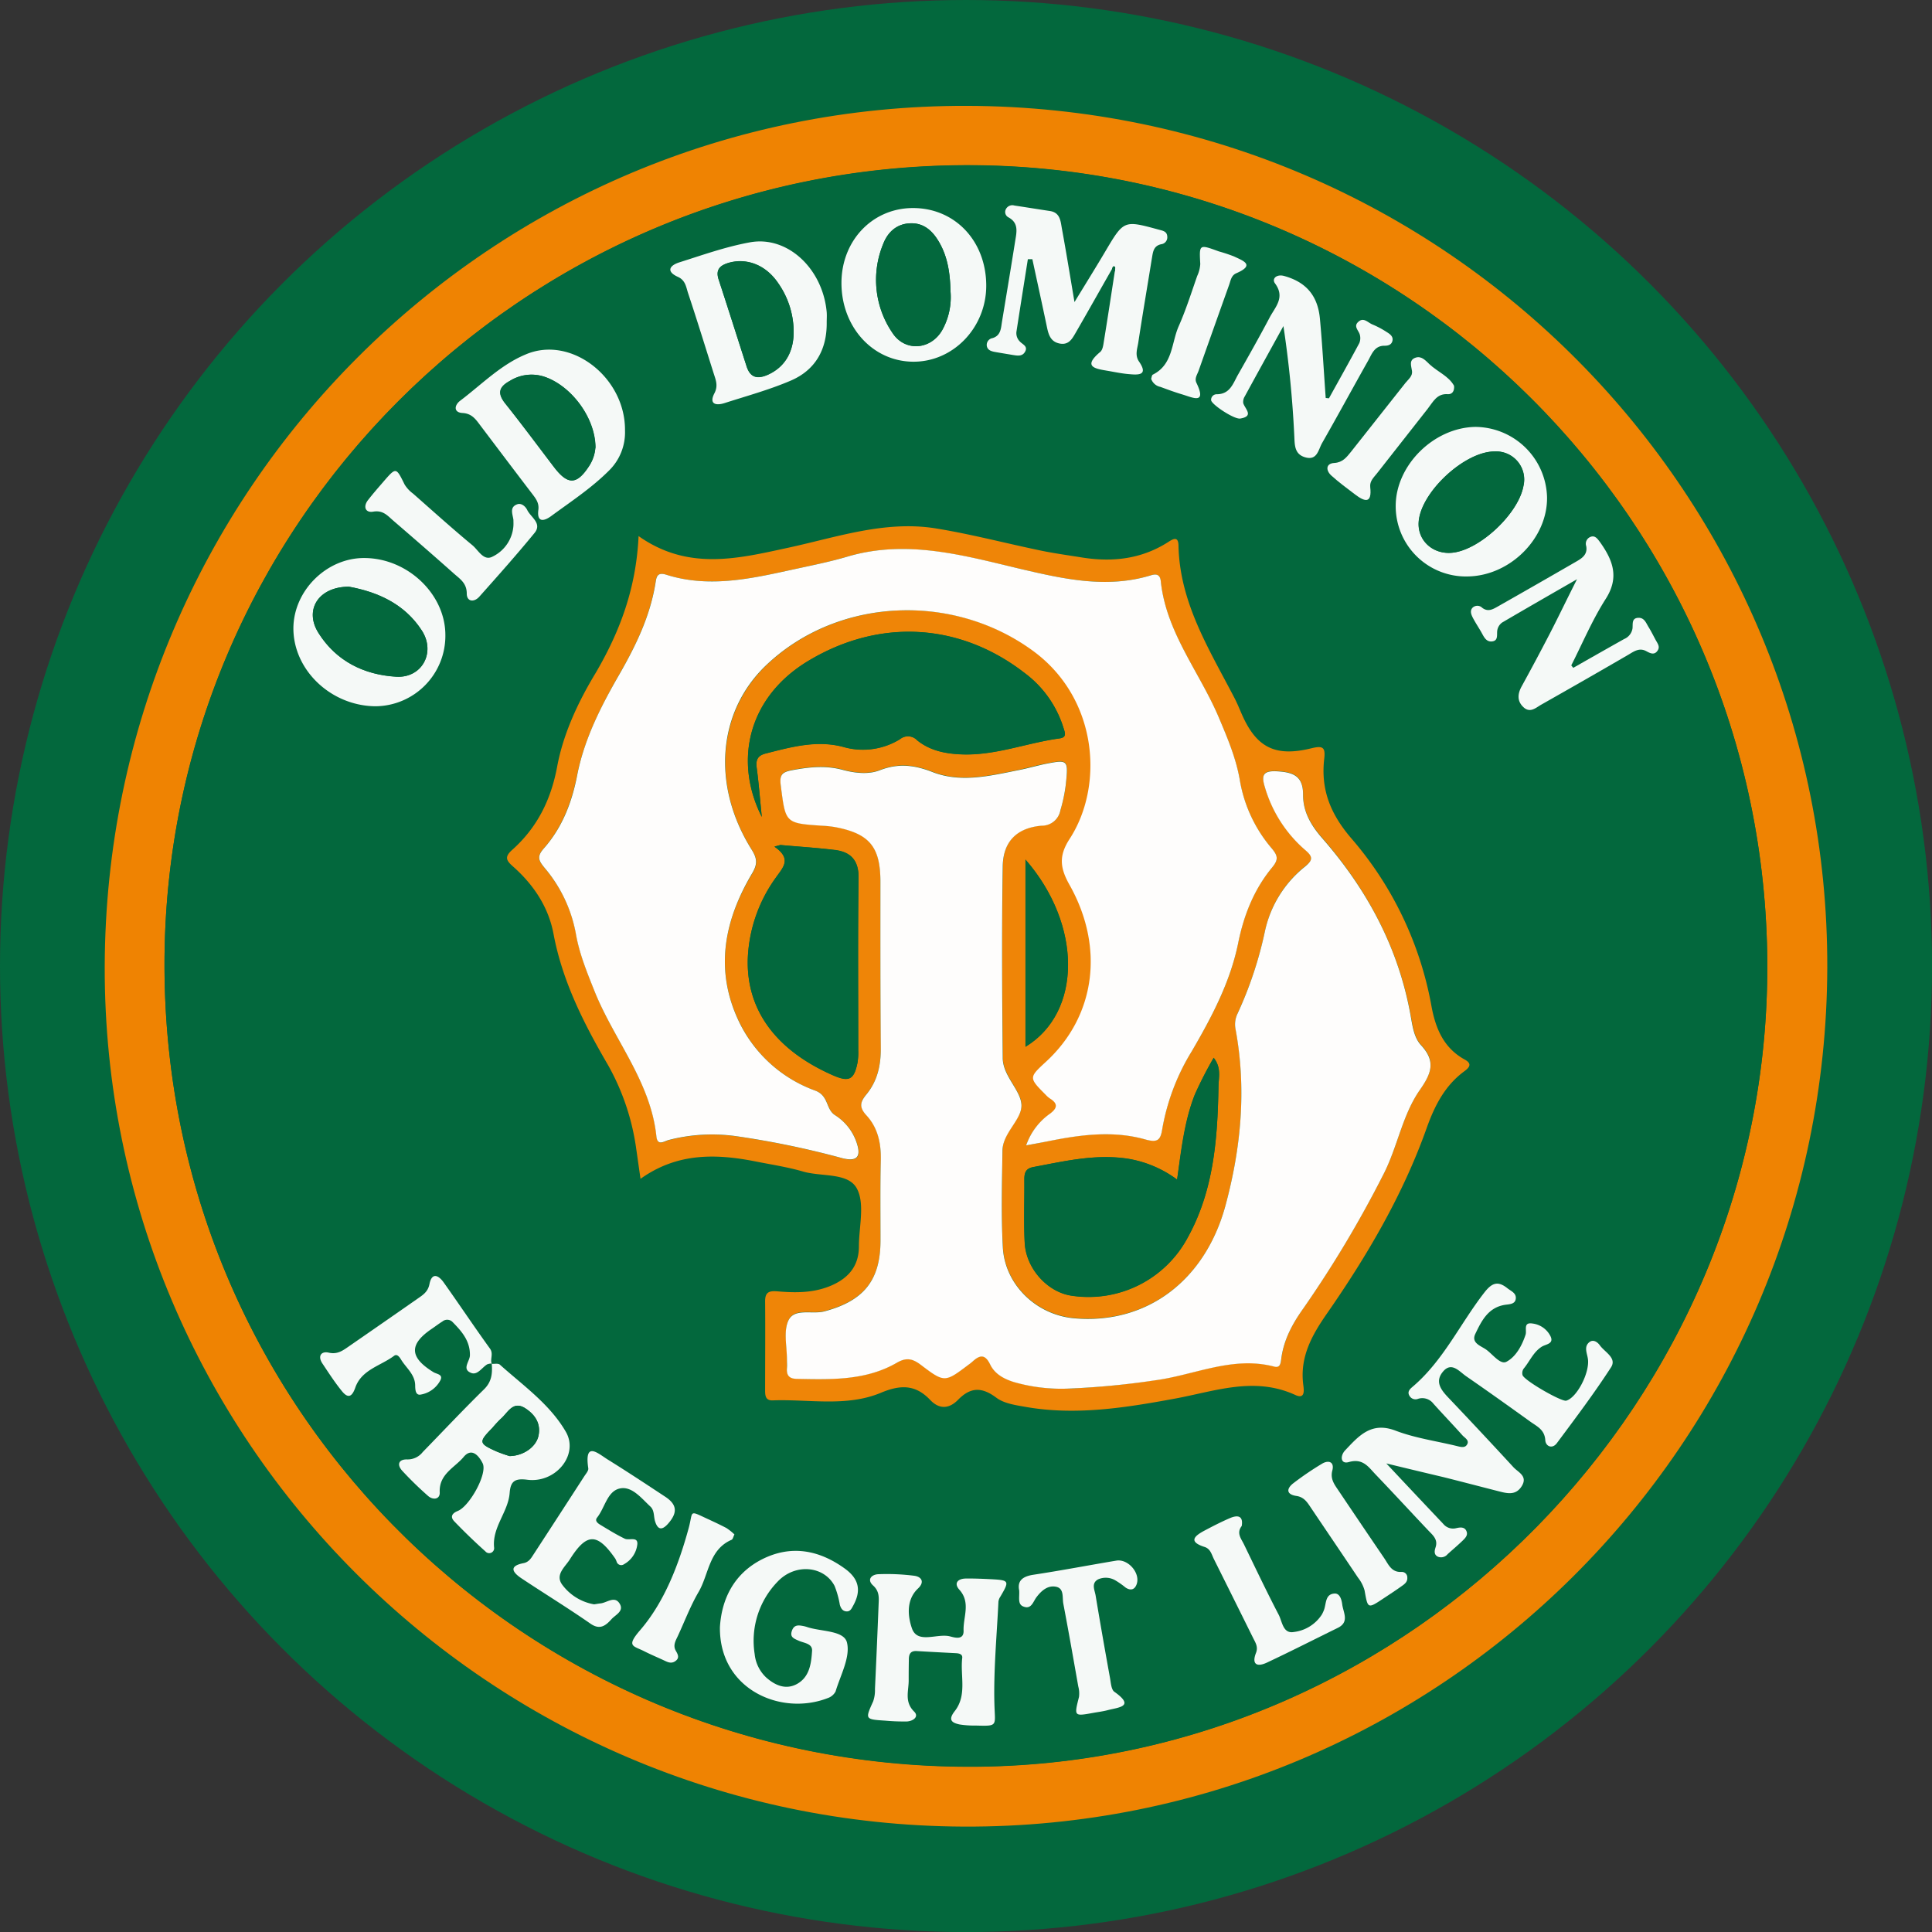 <svg xmlns="http://www.w3.org/2000/svg" viewBox="0 0 459.57 459.57"><rect x="0" y="0" width="459.57" height="459.57" fill="#333333" stroke="none"/><defs><style>.cls-1{fill:#03683d;}.cls-2{fill:#ef8302;}.cls-3{fill:#ef8507;}.cls-4{fill:#f5f9f7;}.cls-5{fill:#fefdfc;}</style></defs><g id="BACKGROUND"><circle class="cls-1" cx="229.79" cy="229.79" r="229.79"/></g><g id="OBJECTS"><path class="cls-2" d="M24.91,230c.24-113.41,92-205.11,205.06-204.82,114.6.3,205,93.21,204.69,205-.33,113.2-92.34,204.81-205.39,204.32S24.68,342.36,24.91,230Zm395.48-.88C419.88,123.93,334.46,39,229.61,39.28,124.18,39.61,38.83,125.16,39.13,230c.3,107.1,88,191.53,193.85,190.26C336.08,419,420.89,333.1,420.39,229.08Z"/><path class="cls-1" d="M420.39,229.08c.5,104-84.31,189.89-187.41,191.13C127.14,421.48,39.43,337.05,39.13,230c-.3-104.79,85.05-190.34,190.48-190.67C334.46,39,419.88,123.93,420.39,229.08ZM116.9,324.42c-.39-1.18.48-2.39-.42-3.64-3.72-5.2-7.26-10.52-11-15.72-1.2-1.69-2.81-2.52-3.39.42-.36,1.83-1.58,2.58-2.85,3.46q-8.22,5.71-16.45,11.42c-1.38,1-2.62,1.86-4.65,1.4-1.77-.41-2.7.79-1.5,2.59,1.5,2.25,3,4.53,4.67,6.61,1.41,1.71,2.36,1.36,3.14-.87,1.49-4.29,6-5.18,9.22-7.57.72-.55,1.3.28,1.65.85,1.22,2,3.33,3.58,3.38,6.25,0,1,.09,2.4,1.39,2.1a6.51,6.51,0,0,0,4.63-3.44c.64-1.38-.89-1.4-1.67-1.88-5.76-3.53-5.85-6.65-.33-10.36.82-.56,1.61-1.17,2.45-1.69a1.78,1.78,0,0,1,2.36.06c2.17,2.27,4.26,4.57,4.19,8,0,1.4-1.94,3.22.19,4.13,1.56.67,2.63-1.26,3.92-2a3.27,3.27,0,0,1,1.11-.2c.2,2.28,0,4.31-1.82,6.15-5,4.87-9.73,10-14.6,14.94a4.55,4.55,0,0,1-3.67,1.75c-2.07-.07-2.53,1.25-1.18,2.72a83.44,83.44,0,0,0,6.1,5.94c1.21,1.08,2.88.84,2.8-.82-.22-4.36,3.53-5.85,5.67-8.41s3.83.06,4.54,1.49c1.21,2.42-3.09,10.19-5.9,11.33-1.42.57-1.88,1.42-.81,2.52,2.37,2.45,4.82,4.83,7.36,7.1a1.18,1.18,0,0,0,2.07-.95c-.47-4.84,3.34-8.39,3.7-12.91.22-2.81,1.16-3.57,4.21-3.18,6.77.86,12.29-5.94,9.17-11.38-3.79-6.59-10.13-11-15.71-16C118.51,324.25,117.58,324.47,116.9,324.42ZM264.51,64l.67.59c-.84,5.47-1.67,10.94-2.56,16.4-.16,1-.27,2.22-.91,2.75-4.28,3.59-1.14,4,1.85,4.5,1.68.29,3.35.65,5.05.78,2.18.16,4.61.26,2.33-3-1-1.51-.39-3.06-.17-4.54,1-6.6,2.13-13.17,3.19-19.76.25-1.55.26-3.21,2.29-3.61a1.65,1.65,0,0,0,1.41-1.84c-.06-1.25-1.07-1.36-2.08-1.64-8.26-2.25-8.25-2.25-12.69,5.25-2.23,3.77-4.55,7.49-7.3,12-1.14-6.61-2.06-12.07-3-17.52-.32-1.79-.41-3.79-2.87-4.15-2.81-.42-5.61-.88-8.42-1.3a1.72,1.72,0,0,0-2.09,1,1.43,1.43,0,0,0,.69,1.82c2.5,1.36,1.91,3.56,1.58,5.65-1,6.45-2.1,12.89-3.16,19.33-.25,1.53-.31,3.16-2.23,3.74a1.64,1.64,0,0,0-1.35,1.89c.19,1,1.06,1.24,1.93,1.4,1.4.25,2.8.47,4.2.71,1.15.2,2.36.43,3-.83s-.65-1.68-1.26-2.35a2.8,2.8,0,0,1-.83-2.32c.89-5.77,1.81-11.52,2.72-17.28l1.07,0c1.17,5.45,2.37,10.89,3.51,16.35.37,1.76.89,3.29,2.95,3.71,2.22.45,3-1.16,3.88-2.62C258.81,74.06,261.65,69,264.51,64ZM151.9,127.52c-.57,12.49-4.48,22.77-10.37,32.57-4.15,6.9-7.69,14.32-9.18,22.32s-4.76,14.5-10.68,19.78c-1.81,1.62-1.52,2.46.1,3.89,4.92,4.33,8.51,9.65,9.72,16.12,2.11,11.37,7.27,21.46,13,31.25a56.34,56.34,0,0,1,6.69,20c.34,2.16.64,4.32,1,7,8.76-6.26,18-6,27.4-4.13,3.76.75,7.57,1.32,11.24,2.39,4.4,1.28,10.71.19,12.8,4,2,3.62.51,9.14.51,13.83,0,4.49-2.3,7.37-6.31,9.18-4.18,1.89-8.55,1.88-13,1.5-1.85-.15-3,.05-3,2.33.09,7.1,0,14.21,0,21.32,0,1.25.19,2.34,1.79,2.28,8.63-.32,17.55,1.62,25.76-1.81,4.71-2,8.23-1.95,11.69,1.68,2.23,2.34,4.58,2.08,6.65,0,3-3.07,5.68-3.08,9.13-.49,1.8,1.35,4.47,1.74,6.82,2.15,12,2.13,23.81.23,35.54-1.93,9.58-1.75,19-5.38,28.77-.87,2.42,1.11,2-1.36,1.85-2.51-.82-6.56,2.06-11.72,5.64-16.87,9.57-13.77,18.05-28.19,23.7-44.06,1.91-5.34,4.35-10.17,9-13.59,1.34-1,1.79-1.83.08-2.77-5.11-2.8-7-7.58-7.95-12.91a83.63,83.63,0,0,0-19.14-39.84c-5-5.84-7.19-11.64-6.32-18.92.31-2.6-.32-3-3-2.39-8.65,2.11-13.12-.2-16.58-8-.57-1.3-1.1-2.62-1.75-3.88-6-11.55-13.08-22.68-13.35-36.34-.05-2.43-1.45-1.46-2.55-.76-6.33,4-13.24,4.77-20.48,3.6-3.22-.52-6.47-1-9.66-1.62-8.34-1.73-16.6-3.92-25-5.28-12.12-2-23.61,2.1-35.23,4.61C175.57,132.87,163.7,135.85,151.9,127.52ZM329.77,348.11c5.42,1.32,9.54,2.3,13.65,3.33,4.27,1.07,8.53,2.19,12.8,3.28,2.1.53,4.25,1.15,5.71-1.2s-.87-3.27-2-4.48q-7.62-8.32-15.45-16.47c-1.83-1.91-3.23-4-1.34-6.28s3.84-.05,5.47,1.09c5.14,3.55,10.23,7.18,15.3,10.83,1.55,1.11,3.39,1.88,3.55,4.39.09,1.5,1.67,2.18,2.76.71,4.4-5.92,8.84-11.83,12.86-18,1.48-2.27-1.45-3.62-2.62-5.24-.61-.85-1.63-1.52-2.55-.75-1.31,1.09-.5,2.61-.31,3.95.48,3.25-2.62,9.23-5.15,9.94-1.11.31-10-4.78-10.4-6.08a1.87,1.87,0,0,1,.26-1.53c1.45-1.73,2.3-3.95,4.3-5.22,1-.62,3-.65,2.1-2.48a5.54,5.54,0,0,0-4.36-3.05c-2.19-.29-1.24,1.62-1.58,2.67-.86,2.61-2.31,5.26-4.56,6.44-1.44.75-3.23-1.76-4.8-2.89-1.27-.91-3.63-1.55-2.61-3.71,1.45-3,3-6.22,6.91-6.92,1.05-.19,2.5.05,2.73-1.46s-1.08-1.82-2-2.52c-2.27-1.81-3.68-1.29-5.5,1.06-5.75,7.41-9.73,16.18-17.06,22.4-.58.49-1.34,1.19-.71,2.16a1.65,1.65,0,0,0,1.86.75,3.31,3.31,0,0,1,3.79,1.06c2.27,2.55,4.65,5,6.91,7.54.59.65,1.91,1.26,1,2.39-.56.7-1.6.35-2.43.15-4.84-1.17-9.85-1.87-14.46-3.63-5.79-2.22-8.76,1.3-12,4.7-1.19,1.26-1.11,3.34.87,2.78,3.4-1,4.7,1.19,6.39,2.95,4.23,4.41,8.35,8.91,12.56,13.34,1.09,1.15,2.32,2.14,1.7,4-.27.82-.39,1.75.57,2.22a2,2,0,0,0,2.3-.61c1.16-1.05,2.36-2.05,3.48-3.13.6-.58,1.35-1.26,1.06-2.18-.4-1.23-1.52-1.1-2.5-.87a3,3,0,0,1-3.06-1C339.05,358,334.8,353.45,329.77,348.11ZM216.15,399.54c0-1.56,0-3.12,0-4.68,0-1.3.28-2.25,1.88-2.16,3.12.19,6.24.35,9.36.51.76,0,1.56.26,1.46,1.12-.51,4.25,1.17,8.89-1.8,12.68-1.61,2.07-.71,2.75,1.17,3.15a22,22,0,0,0,3.82.26c5.34.13,4.62.14,4.47-4.85-.24-8.19.56-16.42.95-24.63a2.77,2.77,0,0,1,.45-1.17c2.22-3.77,2.15-3.93-2.22-4.16-2-.1-4-.2-6-.16s-2.91,1.11-1.52,2.66c2.77,3.08.89,6.49,1,9.71.09,2.35-2.17,1.66-3.23,1.39-3.1-.79-7.73,1.9-9.06-1.92-.9-2.6-1.52-6.71,1.48-9.5,1.6-1.49.8-2.73-.93-3a51.5,51.5,0,0,0-8.51-.37c-1.62.05-3,1.14-1.27,2.69s1.37,3,1.3,4.66q-.39,10-.86,19.95a8.13,8.13,0,0,1-.42,2.93c-1.94,4.3-2,4.29,2.92,4.61a48.4,48.4,0,0,0,5.1.19c1.44-.07,3-1.13,1.71-2.36C215,404.76,216.21,402.1,216.15,399.54ZM196.65,76.71c0-.85.07-1.71,0-2.55-1-10.33-9.37-18.17-18.29-16.51-5.68,1.05-11.2,3-16.73,4.75-2.29.72-3.31,2.16-.3,3.49,1.75.78,1.89,2.42,2.35,3.82,2.13,6.45,4.14,12.93,6.19,19.41.46,1.45,1,2.72.09,4.41-1.36,2.61.33,3,2.44,2.34,5.25-1.69,10.61-3.15,15.66-5.31C194,88.05,196.72,83.14,196.65,76.71Zm-48,25.67c.12-12.63-12.88-22.71-23.66-18.14-5.92,2.51-10.47,7.21-15.55,11-1.47,1.11-1.55,2.8.57,2.91,2.3.13,3.17,1.55,4.27,3,4.1,5.42,8.19,10.85,12.32,16.25.88,1.15,1.66,2.17,1.45,3.79-.4,3.19,1.47,2.64,3.05,1.48,4.67-3.45,9.56-6.64,13.69-10.76A12.66,12.66,0,0,0,148.66,102.38ZM351,101.55c-9.88.12-19,9.12-19,18.8a16.71,16.71,0,0,0,17.19,16.77c10.05-.19,18.92-9.08,18.79-18.84A17.19,17.19,0,0,0,351,101.55ZM234.6,67.81c-.08-10.64-7.62-18.45-17.71-18.32-9.52.13-16.77,7.83-16.77,17.83,0,10.41,7.49,18.63,17,18.72S234.67,77.87,234.6,67.81ZM105.94,151c0-9.72-9-18.26-19.25-18.34-9-.07-16.94,7.82-16.9,16.79,0,9.94,9,18.39,19.54,18.47A16.76,16.76,0,0,0,105.94,151ZM316.12,94.75l-.73-.24c-.45-6.3-.8-12.61-1.38-18.9-.5-5.52-3.35-8.7-8.53-10.13-1.77-.48-3,.65-2.15,1.77,2.47,3.34.06,5.6-1.25,8.07-2.45,4.64-5,9.21-7.62,13.77-1.16,2-1.91,4.56-5,4.53A1.32,1.32,0,0,0,288.1,95c0,1,5.49,4.64,6.94,4.4,3.31-.56,1.17-2.24.71-3.64a2.37,2.37,0,0,1,.34-1.6c3.05-5.6,6.14-11.18,9.21-16.76a254.82,254.82,0,0,1,2.58,26.05c.13,2.13-.07,4.45,2.6,5.22,2.86.83,3.13-1.79,4-3.35,3.71-6.53,7.29-13.14,11-19.69.87-1.55,1.47-3.53,3.84-3.5.93,0,1.76-.24,1.93-1.25s-.66-1.53-1.37-2a20.66,20.66,0,0,0-3.38-1.8c-1.08-.41-2.13-1.85-3.43-.59-1.14,1.1.13,2,.4,3a3.09,3.09,0,0,1-.11,2C321,86,318.54,90.37,316.12,94.75Zm58.12,64.11-.53-.58c2.69-5.29,5-10.83,8.18-15.79,3.32-5.16,1.74-9.24-1.3-13.48-.5-.7-1-1.56-2-1.39a1.75,1.75,0,0,0-1.32,2.29c.36,2-1,2.86-2.32,3.64q-9.39,5.43-18.85,10.75c-1.1.62-2.22,1.25-3.53.21a1.64,1.64,0,0,0-2.32,0c-.66.73-.29,1.63.09,2.37.59,1.13,1.3,2.19,1.94,3.3s1.19,2.53,2.69,2.32,1-1.73,1.21-2.77a2.86,2.86,0,0,1,1.13-1.72c5.63-3.32,11.31-6.56,17.81-10.3-2.51,5-4.48,9.09-6.55,13.09q-3.23,6.22-6.6,12.36c-1,1.81-1.19,3.51.42,5s2.93.13,4.2-.6c6.91-3.91,13.78-7.88,20.66-11.84,1.35-.77,2.64-1.81,4.32-.91.89.48,1.78,1.1,2.63,0s.07-1.86-.41-2.72-1.05-2-1.65-3-1-2.21-2.34-2.2c-1.74,0-1.37,1.45-1.48,2.52a3.28,3.28,0,0,1-2,2.53C382.29,154.28,378.27,156.58,374.24,158.86Zm-203,228.22c-.17,14.82,14.56,21.15,25.64,16.86a3.32,3.32,0,0,0,1.89-1.58c1.16-3.88,3.56-8.18,2.71-11.65-.71-2.9-6.12-2.57-9.45-3.67a7.66,7.66,0,0,0-.82-.23c-1.16-.22-2.31-.35-2.82,1.09s.54,1.92,1.65,2.4,3.25.64,3.14,2.39c-.19,2.95-.58,6.15-3.48,7.82-2.69,1.55-5.26.43-7.4-1.45a8.85,8.85,0,0,1-2.78-5.63A20.21,20.21,0,0,1,185,376.18c4.14-4.34,11-3.74,13.5,1.06a21.87,21.87,0,0,1,1.25,4.47c.24.87.65,1.62,1.69,1.6.83,0,1.13-.72,1.47-1.34,2-3.59,1.41-6.4-2-8.87-6.1-4.4-12.73-5.67-19.63-2.2C174.21,374.47,171.61,380.86,171.25,387.08Zm-29.93-5.45a12,12,0,0,1-7.61-4.69c-1.74-2.37.68-4.19,1.81-6,4-6.37,6.52-6.38,10.82-.19a5,5,0,0,1,.34.78,1.14,1.14,0,0,0,1.76.53,6.19,6.19,0,0,0,3.15-4.79c.09-1.86-2-.78-3-1.27-2-1-4-2.18-5.89-3.35-.57-.35-1.29-.92-.68-1.68,1.84-2.31,2.47-6.21,5.31-6.89s5.21,2.27,7.37,4.29c1,.94.73,2.39,1.13,3.58.63,1.91,1.6,2.11,3,.56,2.41-2.64,2.28-4.6-.64-6.51-4.5-3-9-5.94-13.57-8.78-2.37-1.47-5.75-4.63-4.7,2.07.08.56-.56,1.26-.94,1.84q-6,9.27-12.08,18.52c-.61.93-1.12,1.9-2.44,2.16-3.64.71-2.55,2.24-.46,3.63,5.43,3.61,11,7,16.35,10.74,2.3,1.59,3.66.55,5-1,1-1.07,3.1-1.91,2-3.7-1.2-2-3-.23-4.61-.09C142.38,381.45,142,381.54,141.32,381.63Zm101.12-3.3c.1,1.72-.42,3.33,1.08,3.88,1.87.69,2.28-1.24,3.08-2.28,1.19-1.57,2.76-2.81,4.65-2.44s1.43,2.53,1.7,4c1.25,6.56,2.4,13.13,3.56,19.7a6.34,6.34,0,0,1,.17,2.51c-1.17,4.63-1.21,4.62,3.48,3.77,1.12-.2,2.26-.34,3.35-.63,2.56-.68,6.62-.82,1.57-4.38-.73-.52-.83-2.06-1-3.16-1.19-6.57-2.35-13.14-3.44-19.72-.21-1.29-1.12-2.91.58-3.85a4.52,4.52,0,0,1,4.12.24,19.46,19.46,0,0,1,2.43,1.71c1.24.82,2.22.48,2.66-.89.84-2.63-2.1-6-4.87-5.52-6.58,1.1-13.13,2.39-19.73,3.36C243.1,375,242,376.14,242.44,378.33ZM122.13,123.66c0,.57,0,1.14,0,1.7a8.81,8.81,0,0,1-4.91,7c-2.14,1.16-3.39-1.5-4.79-2.67-4.81-4-9.45-8.17-14.14-12.3a7.82,7.82,0,0,1-2-2.14c-2.06-4.18-2-4.21-5.14-.6-1.21,1.4-2.42,2.79-3.56,4.25s-.62,3.1,1.2,2.78c2.34-.41,3.42,1,4.76,2.11,4.84,4.17,9.67,8.36,14.44,12.61,1.43,1.27,3.06,2.26,3.07,4.76,0,2,1.73,2.15,3,.73,4.44-5,8.88-10,13.11-15.13,1.89-2.3-.88-3.73-1.72-5.46-.43-.88-1.38-1.75-2.42-1.36C121.15,120.66,122,122.32,122.13,123.66ZM295.37,363c.41-2.46-.95-2.65-2.72-1.9-2.09.88-4.13,1.91-6.13,3-2.37,1.27-3.95,2.64,0,3.91,1.42.46,1.67,1.83,2.23,2.94q4.67,9.31,9.28,18.66c.55,1.12,1.28,2.13.71,3.59-1.11,2.85.33,3.39,2.61,2.31,5.66-2.66,11.23-5.5,16.84-8.25,2.84-1.4,1.3-3.65,1.06-5.59-.14-1.1-.56-2.64-1.8-2.58-2.26.1-2,2.34-2.52,3.85a8,8,0,0,1-.53,1.15,9.23,9.23,0,0,1-6.68,4.15c-2.56.45-2.74-2.49-3.58-4.1-2.88-5.52-5.55-11.15-8.27-16.76C295.24,366,294.06,364.68,295.37,363ZM345.88,91.77c-1.25-2.29-3.92-3.3-5.86-5.11-.89-.83-1.86-2-3.27-1.6-1.72.54-1.07,1.94-.9,3.21s-.92,2-1.6,2.86q-6.44,8.18-12.9,16.32c-1,1.3-1.82,2.59-4,2.68s-2,1.73-.68,3c1.78,1.61,3.73,3,5.64,4.49,2.31,1.76,4.05,2.21,3.6-1.75-.16-1.45.85-2.32,1.63-3.3q6-7.68,12.05-15.35c1.28-1.63,2.19-3.7,4.88-3.45C345.42,93.81,346,93.05,345.88,91.77ZM273.83,90.1a2.92,2.92,0,0,0,2.2,2c1.73.64,3.46,1.28,5.22,1.8,2.46.74,5.89,2.49,3.33-2.8-.51-1,.21-1.92.53-2.83q3.6-10.22,7.25-20.4c.38-1,.51-2.28,1.72-2.8,4.61-2,1.54-3-.54-4a36.75,36.75,0,0,0-3.61-1.28c-4.72-1.68-4.67-1.68-4.42,3a7.85,7.85,0,0,1-.73,2.85c-1.42,4-2.68,8.07-4.4,11.95s-1.36,9.12-6.13,11.5C274,89.21,273.94,89.81,273.83,90.1ZM174.7,365a13.07,13.07,0,0,0-1.9-1.54c-1.62-.87-3.29-1.64-5-2.41-4.07-1.87-2.94-1.51-4,2.49-2.37,8.66-5.75,17.5-11.51,24.19-3.4,3.95-1.66,3.74.88,5,1.51.77,3.08,1.43,4.62,2.14.9.42,1.79.95,2.79.29,1.16-.77.68-1.63.16-2.54-.74-1.32,0-2.46.56-3.61,1.6-3.46,3-7.07,4.88-10.35,2.46-4.22,2.42-10.06,7.85-12.41C174.33,366.13,174.42,365.54,174.7,365Zm160.06,10.29a1.3,1.3,0,0,0-1.4-1.32c-2.36.12-3.05-1.75-4.07-3.24q-5.39-7.92-10.73-15.87c-1-1.49-2.23-2.77-1.64-5s-.94-2.54-2.53-1.58a72.23,72.23,0,0,0-6.69,4.55c-1.75,1.34-1.75,2.71.71,3.07,1.83.28,2.58,1.55,3.45,2.85,3.73,5.54,7.48,11.06,11.19,16.6a8.62,8.62,0,0,1,1.54,3c.79,4.42.72,4.44,4.61,1.85,1.42-.94,2.85-1.87,4.24-2.87C334.12,376.81,334.83,376.28,334.76,375.28Z"/><path class="cls-3" d="M151.9,127.52c11.8,8.33,23.67,5.35,35.51,2.79,11.62-2.51,23.11-6.57,35.23-4.61,8.39,1.36,16.65,3.55,25,5.28,3.19.66,6.44,1.1,9.66,1.62,7.24,1.17,14.15.42,20.48-3.6,1.1-.7,2.5-1.67,2.55.76.27,13.66,7.36,24.79,13.35,36.34.65,1.26,1.18,2.58,1.75,3.88,3.46,7.84,7.93,10.15,16.58,8,2.65-.64,3.28-.21,3,2.39-.87,7.28,1.35,13.08,6.32,18.92a83.63,83.63,0,0,1,19.14,39.84c.95,5.33,2.84,10.11,7.95,12.91,1.71.94,1.26,1.79-.08,2.77-4.66,3.42-7.1,8.25-9,13.59-5.65,15.87-14.13,30.29-23.7,44.06-3.58,5.15-6.46,10.31-5.64,16.87.15,1.15.57,3.62-1.85,2.51-9.81-4.51-19.19-.88-28.77.87-11.73,2.16-23.56,4.06-35.54,1.93-2.35-.41-5-.8-6.82-2.15-3.45-2.59-6.14-2.58-9.13.49-2.07,2.11-4.42,2.37-6.65,0-3.46-3.63-7-3.65-11.69-1.68-8.21,3.43-17.13,1.49-25.76,1.81-1.6.06-1.79-1-1.79-2.28,0-7.11.06-14.22,0-21.32,0-2.28,1.1-2.48,3-2.33,4.41.38,8.78.39,13-1.5,4-1.81,6.31-4.69,6.31-9.18,0-4.69,1.48-10.21-.51-13.83-2.09-3.8-8.4-2.71-12.8-4-3.67-1.07-7.48-1.64-11.24-2.39-9.42-1.86-18.64-2.13-27.4,4.13-.39-2.7-.69-4.86-1-7a56.34,56.34,0,0,0-6.69-20c-5.71-9.79-10.87-19.88-13-31.25-1.21-6.47-4.8-11.79-9.72-16.12-1.62-1.43-1.91-2.27-.1-3.89,5.92-5.28,9.22-11.91,10.68-19.78s5-15.42,9.18-22.32C147.42,150.29,151.33,140,151.9,127.52Zm92.19,144.94c2-.39,3.55-.65,5.06-1,7.71-1.56,15.52-2.63,23.21-.47,3,.84,3.67.2,4.09-2.46A52.42,52.42,0,0,1,283.51,250c4.73-8.07,9.14-16.41,11-25.67,1.35-6.7,3.77-12.81,8.09-18,1.58-1.92,1.3-2.82-.12-4.54a33.51,33.51,0,0,1-7.54-16c-.89-5.38-3-10.3-5.09-15.25-4.58-10.76-12.48-20.12-13.75-32.29-.15-1.37-.84-1.87-2.35-1.4-10.39,3.18-20.56.92-30.68-1.44-13.7-3.2-27.29-7.17-41.53-3-3.81,1.13-7.72,1.93-11.6,2.77-10.41,2.25-20.83,4.9-31.5,1.52-2.25-.71-2.33.71-2.56,2.14-1.29,7.83-4.66,14.75-8.58,21.59-4.29,7.49-8.28,15.28-10,23.86-1.29,6.57-3.61,12.58-8,17.58-1.68,1.91-1.17,2.86.2,4.54A33.54,33.54,0,0,1,137,222c.82,4.82,2.65,9.25,4.44,13.74,4.64,11.66,13.39,21.57,14.74,34.62.25,2.35,1.86,1.12,2.87.85a41.08,41.08,0,0,1,16-.94,209.76,209.76,0,0,1,25.43,5.27c3.14.8,4.39-.13,3.48-3.24a12.42,12.42,0,0,0-5.27-7c-2.27-1.45-1.44-4.6-4.72-5.85a32.34,32.34,0,0,1-18-16.11c-6.09-12.4-3.78-24.27,3-35.61,1.29-2.18,1.19-3.5-.15-5.63-9.64-15.4-8.06-33,3.72-44.08,17.08-16,44.28-17.06,63.25-3.26,15.55,11.32,17,32.13,8.78,44.76-2.58,4-2.35,6.82-.05,10.91,8.45,15.07,6.08,31.34-5.52,42.05-4.18,3.86-4.18,3.86-.05,8a5.46,5.46,0,0,0,1,.85c1.87,1.21,1.6,2.28,0,3.52A15.35,15.35,0,0,0,244.09,272.46Zm10.2,57.84a190.23,190.23,0,0,0,20.35-2c9.47-1.23,18.55-5.89,28.48-3.28,1.37.36,1.53-.69,1.67-1.8.56-4.49,2.66-8.37,5.23-12a266.56,266.56,0,0,0,19-31.77c3.43-6.58,4.53-14.2,8.75-20.25,2.75-3.93,3.84-6.78.28-10.63-1.71-1.85-2-4.62-2.5-7.15-2.93-16.06-10.37-29.89-21-42.08-2.62-3-4.6-6.27-4.56-10.25,0-4.39-2.09-5.43-6.09-5.67-3.56-.21-3.86,1-3,3.77a31.29,31.29,0,0,0,9.5,14.87c2,1.68,2,2.46.08,4a26.89,26.89,0,0,0-9.54,15.27,92,92,0,0,1-6.54,19.71,5.86,5.86,0,0,0-.48,3.7c2.64,14.23,1.33,28.24-2.43,42.1-4.86,17.88-18.83,28.22-36,26.68-8.92-.8-16.43-7.95-16.92-16.86-.42-7.64-.2-15.31-.09-23,0-4.33,4.74-7.6,4.51-11s-4.42-6.81-4.45-11.11c-.11-15.17-.21-30.35,0-45.52.1-6,3.38-9.17,9.27-9.68a4.46,4.46,0,0,0,4.45-3.67,37,37,0,0,0,1.3-6.24c.6-5.81.53-5.84-5-4.76-2.09.41-4.14,1-6.23,1.45-6.82,1.36-13.76,3.1-20.54.44-4.27-1.66-8.08-2.12-12.48-.41-2.68,1.05-5.9.7-8.84-.09-4.09-1.11-8.12-.67-12.22.12-2.37.45-2.82,1.28-2.5,3.66,1.2,8.92,1.08,8.93,10,9.52a24.36,24.36,0,0,1,3,.33c8.15,1.56,10.7,4.73,10.7,13.06,0,13.11,0,26.22.09,39.33,0,4.12-.76,7.93-3.39,11.14-1.46,1.78-1.88,3-.05,5,2.72,2.92,3.53,6.64,3.44,10.65-.15,6.35-.08,12.7-.07,19,0,9.64-4,14.51-13.35,17-2.92.77-7.11-.88-8.55,2.15-1.22,2.57-.32,6.14-.36,9.26,0,.71,0,1.42,0,2.13-.14,1.82.68,2.48,2.49,2.52,8.14.18,16.31.41,23.66-3.84,2.24-1.3,3.7-1,5.63.45,5.72,4.3,5.78,4.23,11.45,0,.34-.25.68-.52,1-.8,1.73-1.56,2.94-1.67,4.12.78,1.09,2.26,3.3,3.45,5.69,4.18A40.57,40.57,0,0,0,254.29,330.3Zm-73.08-136c-.44-4.36-.72-8-1.21-11.63-.26-1.89.23-2.94,2.14-3.42,6.07-1.54,12.14-3.24,18.43-1.57a16.81,16.81,0,0,0,13.51-1.83,3,3,0,0,1,4.11.28c3,2.41,6.57,3.15,10.35,3.32,8.11.37,15.63-2.72,23.49-3.79,1.82-.25,1.29-1.37.94-2.51a25.76,25.76,0,0,0-9.18-13c-15.45-12-34.5-13.11-51.39-3C178,165.7,174.44,180.92,181.21,194.32ZM280,280.59a27,27,0,0,0-11.85-5c-7.64-1.12-15,.64-22.33,2-1.87.35-2.17,1.42-2.15,3,0,5-.17,9.95.08,14.91.31,6.27,5.51,11.93,11.26,12.7a26.75,26.75,0,0,0,27.53-13.87c6.17-11.16,7.08-23.44,7.3-35.83,0-2.16.76-4.51-1.14-6.9a94.29,94.29,0,0,0-4.47,8.72C281.74,266.58,281,273.24,280,280.59ZM185.64,201l-1.43.36c4.27,2.93,2,5,.35,7.37a35.26,35.26,0,0,0-6.67,19c-.5,12.36,6.62,22.09,20.33,28.05,3.77,1.64,4.93,1.06,5.75-3a14.69,14.69,0,0,0,.18-3c0-13.65-.12-27.3.08-40.95.06-4.15-1.81-6.15-5.5-6.65C194.39,201.68,190,201.43,185.64,201Zm58.29,48c13.47-8.17,13.53-29,0-44.54Z"/><path class="cls-4" d="M329.77,348.11c5,5.34,9.28,9.88,13.56,14.4a3,3,0,0,0,3.06,1c1-.23,2.1-.36,2.5.87.29.92-.46,1.6-1.06,2.18-1.12,1.08-2.32,2.08-3.48,3.13a2,2,0,0,1-2.3.61c-1-.47-.84-1.4-.57-2.22.62-1.87-.61-2.86-1.7-4-4.21-4.43-8.33-8.93-12.56-13.34-1.69-1.76-3-3.93-6.39-2.95-2,.56-2.06-1.52-.87-2.78,3.22-3.4,6.19-6.92,12-4.7,4.61,1.76,9.62,2.46,14.46,3.63.83.2,1.87.55,2.43-.15.89-1.13-.43-1.74-1-2.39-2.26-2.54-4.64-5-6.91-7.54a3.31,3.31,0,0,0-3.79-1.06,1.65,1.65,0,0,1-1.86-.75c-.63-1,.13-1.67.71-2.16,7.33-6.22,11.31-15,17.06-22.4,1.82-2.35,3.23-2.87,5.5-1.06.87.7,2.17,1.14,2,2.52s-1.68,1.27-2.73,1.46c-3.92.7-5.46,3.89-6.91,6.92-1,2.16,1.34,2.8,2.61,3.71,1.57,1.13,3.36,3.64,4.8,2.89,2.25-1.18,3.7-3.83,4.56-6.44.34-1.05-.61-3,1.58-2.67a5.54,5.54,0,0,1,4.36,3.05c.86,1.83-1.13,1.86-2.1,2.48-2,1.27-2.85,3.49-4.3,5.22a1.87,1.87,0,0,0-.26,1.53c.42,1.3,9.29,6.39,10.4,6.08,2.53-.71,5.63-6.69,5.15-9.94-.19-1.34-1-2.86.31-3.95.92-.77,1.94-.1,2.55.75,1.17,1.62,4.1,3,2.62,5.24-4,6.18-8.46,12.09-12.86,18-1.09,1.47-2.67.79-2.76-.71-.16-2.51-2-3.28-3.55-4.39-5.07-3.65-10.16-7.28-15.3-10.83-1.63-1.14-3.45-3.49-5.47-1.09s-.49,4.37,1.34,6.28Q352.36,340.7,360,349c1.1,1.21,3.46,2.09,2,4.48s-3.61,1.73-5.71,1.2c-4.27-1.09-8.53-2.21-12.8-3.28C339.31,350.41,335.19,349.43,329.77,348.11Z"/><path class="cls-4" d="M264.51,64c-2.86,5-5.7,10.08-8.6,15.09-.85,1.46-1.66,3.07-3.88,2.62-2.06-.42-2.58-2-2.95-3.71-1.14-5.46-2.34-10.9-3.51-16.35l-1.07,0c-.91,5.76-1.83,11.51-2.72,17.28a2.8,2.8,0,0,0,.83,2.32c.61.67,1.92,1.08,1.26,2.35s-1.88,1-3,.83c-1.4-.24-2.8-.46-4.2-.71-.87-.16-1.74-.42-1.93-1.4a1.64,1.64,0,0,1,1.35-1.89c1.92-.58,2-2.21,2.23-3.74,1.06-6.44,2.14-12.88,3.16-19.33.33-2.09.92-4.29-1.58-5.65a1.43,1.43,0,0,1-.69-1.82,1.72,1.72,0,0,1,2.09-1c2.81.42,5.61.88,8.42,1.3,2.46.36,2.55,2.36,2.87,4.15,1,5.45,1.89,10.91,3,17.52,2.75-4.51,5.07-8.23,7.3-12,4.44-7.5,4.43-7.5,12.69-5.25,1,.28,2,.39,2.08,1.64a1.65,1.65,0,0,1-1.41,1.84c-2,.4-2,2.06-2.29,3.61-1.06,6.59-2.19,13.16-3.19,19.76-.22,1.48-.87,3,.17,4.54,2.28,3.3-.15,3.2-2.33,3-1.7-.13-3.37-.49-5.05-.78-3-.51-6.13-.91-1.85-4.5.64-.53.75-1.79.91-2.75.89-5.46,1.72-10.93,2.56-16.4,0-.39.2-1,0-1.11C264.74,63.11,264.65,63.66,264.51,64Z"/><path class="cls-4" d="M116.9,324.42c.68.05,1.61-.17,2,.19,5.58,5,11.92,9.43,15.71,16,3.12,5.44-2.4,12.24-9.17,11.38-3-.39-4,.37-4.21,3.18-.36,4.52-4.17,8.07-3.7,12.91a1.18,1.18,0,0,1-2.07.95c-2.54-2.27-5-4.65-7.36-7.1-1.07-1.1-.61-1.95.81-2.52,2.81-1.14,7.11-8.91,5.9-11.33-.71-1.43-2.46-4-4.54-1.49s-5.89,4.05-5.67,8.41c.08,1.66-1.59,1.9-2.8.82a83.44,83.44,0,0,1-6.1-5.94c-1.35-1.47-.89-2.79,1.18-2.72a4.55,4.55,0,0,0,3.67-1.75c4.87-5,9.63-10.07,14.6-14.94,1.87-1.84,2-3.87,1.82-6.15Zm4.32,21.94c3.37-.06,6.32-2.23,6.87-4.83.61-2.89-.8-5-3.07-6.49-3-2-4.2,1-5.91,2.47a27.83,27.83,0,0,0-2,2.16c-3.27,3.36-3.23,3.68,1,5.59A32.24,32.24,0,0,0,121.22,346.36Z"/><path class="cls-4" d="M216.15,399.54c.06,2.56-1.12,5.22,1.29,7.59,1.26,1.23-.27,2.29-1.71,2.36a48.4,48.4,0,0,1-5.1-.19c-4.9-.32-4.86-.31-2.92-4.61a8.13,8.13,0,0,0,.42-2.93q.47-10,.86-19.95c.07-1.66.27-3.24-1.3-4.66s-.35-2.64,1.27-2.69a51.5,51.5,0,0,1,8.51.37c1.73.23,2.53,1.47.93,3-3,2.79-2.38,6.9-1.48,9.5,1.33,3.82,6,1.13,9.06,1.92,1.06.27,3.32,1,3.23-1.39-.12-3.22,1.76-6.63-1-9.71-1.39-1.55-.37-2.63,1.52-2.66s4,.06,6,.16c4.37.23,4.44.39,2.22,4.16a2.77,2.77,0,0,0-.45,1.17c-.39,8.21-1.19,16.44-.95,24.63.15,5,.87,5-4.47,4.85a22,22,0,0,1-3.82-.26c-1.88-.4-2.78-1.08-1.17-3.15,3-3.79,1.29-8.43,1.8-12.68.1-.86-.7-1.08-1.46-1.12-3.12-.16-6.24-.32-9.36-.51-1.6-.09-1.9.86-1.88,2.16C216.16,396.42,216.15,398,216.15,399.54Z"/><path class="cls-4" d="M196.65,76.71c.07,6.43-2.7,11.34-8.6,13.85-5.05,2.16-10.41,3.62-15.66,5.31-2.11.68-3.8.27-2.44-2.34.87-1.69.37-3-.09-4.41-2.05-6.48-4.06-13-6.19-19.41-.46-1.4-.6-3-2.35-3.82-3-1.33-2-2.77.3-3.49,5.53-1.75,11-3.7,16.73-4.75,8.92-1.66,17.31,6.18,18.29,16.51C196.72,75,196.65,75.86,196.65,76.71ZM188.79,79a20.21,20.21,0,0,0-3.65-11.58c-2.91-4.34-7.43-6.09-11.73-4.9-2.1.58-3.25,1.57-2.46,4,2.25,6.87,4.43,13.76,6.64,20.63.84,2.61,2.44,3.12,4.95,2.06C186.49,87.45,188.77,83.92,188.79,79Z"/><path class="cls-4" d="M148.67,102.38A12.71,12.71,0,0,1,144.8,112c-4.13,4.12-9,7.31-13.69,10.76-1.58,1.16-3.45,1.71-3.05-1.48.21-1.62-.57-2.64-1.45-3.79-4.13-5.4-8.22-10.83-12.32-16.25-1.1-1.45-2-2.87-4.27-3-2.12-.11-2-1.8-.57-2.91,5.08-3.83,9.63-8.53,15.55-11C135.78,79.67,148.78,89.75,148.67,102.38Zm-7,4.16c0-7.26-5.87-14.85-12.2-16.94a9.7,9.7,0,0,0-8.15,1c-2.6,1.41-3,2.93-1.12,5.36,4,5,7.79,10.13,11.66,15.21,3.24,4.25,5.38,4.17,8.29-.31A9.22,9.22,0,0,0,141.62,106.54Z"/><path class="cls-4" d="M351,101.55a17.19,17.19,0,0,1,17,16.73c.13,9.76-8.74,18.65-18.79,18.84A16.71,16.71,0,0,1,332,120.35C332,110.67,341.09,101.67,351,101.55Zm4.56,5.84c-7.19,0-17.73,9.82-18.09,16.91-.22,4.37,3.49,7.67,8.07,7.17,6.54-.71,15.68-9.31,16.86-15.88A6.68,6.68,0,0,0,355.53,107.39Z"/><path class="cls-4" d="M234.6,67.81c.07,10.06-7.83,18.32-17.44,18.23s-17-8.31-17-18.72c0-10,7.25-17.7,16.77-17.83C227,49.36,234.52,57.17,234.6,67.81Zm-8.5,1.48c-.09-4.15-.63-8.21-2.81-11.86-1.52-2.56-3.6-4.45-6.83-4.31s-5.32,2.16-6.38,4.93A22.35,22.35,0,0,0,212.3,79.2c3,4.61,9.28,4,11.92-.84A16.17,16.17,0,0,0,226.1,69.29Z"/><path class="cls-4" d="M105.94,151A16.76,16.76,0,0,1,89.33,168c-10.55-.08-19.49-8.53-19.54-18.47,0-9,7.9-16.86,16.9-16.79C96.94,132.77,105.91,141.31,105.94,151ZM83,139.56c-7.27,0-10.68,5.55-7.24,11,4.22,6.69,10.82,9.95,18.5,10.4,6.12.36,9.43-5.76,6.1-10.95C96.16,143.51,89.59,140.77,83,139.56Z"/><path class="cls-4" d="M316.12,94.75c2.42-4.38,4.87-8.74,7.23-13.15a3.09,3.09,0,0,0,.11-2c-.27-1-1.54-1.94-.4-3,1.3-1.26,2.35.18,3.43.59a20.66,20.66,0,0,1,3.38,1.8c.71.44,1.55,1,1.37,2s-1,1.27-1.93,1.25c-2.37,0-3,2-3.84,3.5-3.69,6.55-7.27,13.16-11,19.69-.88,1.56-1.15,4.18-4,3.35-2.67-.77-2.47-3.09-2.6-5.22a254.82,254.82,0,0,0-2.58-26c-3.07,5.58-6.16,11.16-9.21,16.76a2.37,2.37,0,0,0-.34,1.6c.46,1.4,2.6,3.08-.71,3.64-1.45.24-6.94-3.4-6.94-4.4a1.32,1.32,0,0,1,1.33-1.38c3.12,0,3.87-2.49,5-4.53,2.59-4.56,5.17-9.13,7.62-13.77,1.31-2.47,3.72-4.73,1.25-8.07-.83-1.12.38-2.25,2.15-1.77,5.18,1.43,8,4.61,8.53,10.13.58,6.29.93,12.6,1.38,18.9Z"/><path class="cls-4" d="M374.24,158.86c4-2.28,8.05-4.58,12.09-6.85a3.28,3.28,0,0,0,2-2.53c.11-1.07-.26-2.51,1.48-2.52,1.37,0,1.76,1.27,2.34,2.2s1.11,2,1.65,3,1.18,1.71.41,2.72-1.74.48-2.63,0c-1.68-.9-3,.14-4.32.91-6.88,4-13.75,7.93-20.66,11.84-1.27.73-2.63,2.06-4.2.6s-1.42-3.19-.42-5q3.38-6.15,6.6-12.36c2.07-4,4-8.06,6.55-13.09-6.5,3.74-12.18,7-17.81,10.3a2.86,2.86,0,0,0-1.13,1.72c-.23,1,.33,2.56-1.21,2.77s-2.05-1.22-2.69-2.32-1.35-2.17-1.94-3.3c-.38-.74-.75-1.64-.09-2.37a1.64,1.64,0,0,1,2.32,0c1.31,1,2.43.41,3.53-.21Q365.58,139,375,133.55c1.36-.78,2.68-1.68,2.32-3.64a1.75,1.75,0,0,1,1.32-2.29c.92-.17,1.47.69,2,1.39,3,4.24,4.62,8.32,1.3,13.48-3.19,5-5.49,10.5-8.18,15.79Z"/><path class="cls-4" d="M171.25,387.08c.36-6.22,3-12.61,10.05-16.18,6.9-3.47,13.53-2.2,19.63,2.2,3.43,2.47,4,5.28,2,8.87-.34.62-.64,1.33-1.47,1.34-1,0-1.45-.73-1.69-1.6a21.87,21.87,0,0,0-1.25-4.47c-2.53-4.8-9.36-5.4-13.5-1.06a20.21,20.21,0,0,0-5.51,17.25,8.85,8.85,0,0,0,2.78,5.63c2.14,1.88,4.71,3,7.4,1.45,2.9-1.67,3.29-4.87,3.48-7.82.11-1.75-1.91-1.84-3.14-2.39s-2.19-.87-1.65-2.4,1.66-1.31,2.82-1.09a7.66,7.66,0,0,1,.82.23c3.33,1.1,8.74.77,9.45,3.67.85,3.47-1.55,7.77-2.71,11.65a3.32,3.32,0,0,1-1.89,1.58C185.81,408.23,171.08,401.9,171.25,387.08Z"/><path class="cls-4" d="M141.32,381.63c.64-.09,1.06-.18,1.49-.22,1.56-.14,3.41-1.93,4.61.09,1.07,1.79-1.07,2.63-2,3.7-1.39,1.54-2.75,2.58-5,1-5.35-3.72-10.92-7.13-16.35-10.74-2.09-1.39-3.18-2.92.46-3.63,1.32-.26,1.83-1.23,2.44-2.16Q133,360.42,139,351.14c.38-.58,1-1.28.94-1.84-1-6.7,2.33-3.54,4.7-2.07,4.58,2.84,9.07,5.82,13.57,8.78,2.92,1.91,3,3.87.64,6.51-1.41,1.55-2.38,1.35-3-.56-.4-1.19-.13-2.64-1.13-3.58-2.16-2-4.45-5-7.37-4.29s-3.47,4.58-5.31,6.89c-.61.76.11,1.33.68,1.68,1.93,1.17,3.86,2.37,5.89,3.35,1,.49,3.11-.59,3,1.27a6.19,6.19,0,0,1-3.15,4.79,1.14,1.14,0,0,1-1.76-.53,5,5,0,0,0-.34-.78c-4.3-6.19-6.81-6.18-10.82.19-1.13,1.8-3.55,3.62-1.81,6A12,12,0,0,0,141.32,381.63Z"/><path class="cls-4" d="M117,324.34a3.27,3.27,0,0,0-1.11.2c-1.29.79-2.36,2.72-3.92,2-2.13-.91-.22-2.73-.19-4.13.07-3.48-2-5.78-4.19-8a1.78,1.78,0,0,0-2.36-.06c-.84.52-1.63,1.13-2.45,1.69-5.52,3.71-5.43,6.83.33,10.36.78.48,2.31.5,1.67,1.88a6.51,6.51,0,0,1-4.63,3.44c-1.3.3-1.37-1.11-1.39-2.1,0-2.67-2.16-4.22-3.38-6.25-.35-.57-.93-1.4-1.65-.85-3.2,2.39-7.73,3.28-9.22,7.57-.78,2.23-1.73,2.58-3.14.87-1.7-2.08-3.17-4.36-4.67-6.61-1.2-1.8-.27-3,1.5-2.59,2,.46,3.27-.44,4.65-1.4q8.24-5.69,16.45-11.42c1.27-.88,2.49-1.63,2.85-3.46.58-2.94,2.19-2.11,3.39-.42,3.7,5.2,7.24,10.52,11,15.72.9,1.25,0,2.46.42,3.64Z"/><path class="cls-4" d="M242.44,378.33c-.46-2.19.66-3.33,3.37-3.74,6.6-1,13.15-2.26,19.73-3.36,2.77-.46,5.71,2.89,4.87,5.52-.44,1.37-1.42,1.71-2.66.89a19.46,19.46,0,0,0-2.43-1.71,4.52,4.52,0,0,0-4.12-.24c-1.7.94-.79,2.56-.58,3.85,1.09,6.58,2.25,13.15,3.44,19.72.19,1.1.29,2.64,1,3.16,5.05,3.56,1,3.7-1.57,4.38-1.09.29-2.23.43-3.35.63-4.69.85-4.65.86-3.48-3.77a6.34,6.34,0,0,0-.17-2.51c-1.16-6.57-2.31-13.14-3.56-19.7-.27-1.43.24-3.59-1.7-4s-3.46.87-4.65,2.44c-.8,1-1.21,3-3.08,2.28C242,381.66,242.54,380.05,242.44,378.33Z"/><path class="cls-4" d="M122.13,123.66c-.17-1.34-1-3,.87-3.69,1-.39,2,.48,2.42,1.36.84,1.73,3.61,3.16,1.72,5.46-4.23,5.16-8.67,10.15-13.11,15.13-1.26,1.42-3,1.23-3-.73,0-2.5-1.64-3.49-3.07-4.76-4.77-4.25-9.6-8.44-14.44-12.61-1.34-1.16-2.42-2.52-4.76-2.11-1.82.32-2.46-1.17-1.2-2.78s2.35-2.85,3.56-4.25c3.12-3.61,3.08-3.58,5.14.6a7.82,7.82,0,0,0,2,2.14c4.69,4.13,9.33,8.32,14.14,12.3,1.4,1.17,2.65,3.83,4.79,2.67a8.81,8.81,0,0,0,4.91-7C122.17,124.8,122.13,124.23,122.13,123.66Z"/><path class="cls-4" d="M295.37,363c-1.31,1.67-.13,3,.53,4.35,2.72,5.61,5.39,11.24,8.27,16.76.84,1.61,1,4.55,3.58,4.1a9.23,9.23,0,0,0,6.68-4.15,8,8,0,0,0,.53-1.15c.54-1.51.26-3.75,2.52-3.85,1.24-.06,1.66,1.48,1.8,2.58.24,1.94,1.78,4.19-1.06,5.59-5.61,2.75-11.18,5.59-16.84,8.25-2.28,1.08-3.72.54-2.61-2.31.57-1.46-.16-2.47-.71-3.59q-4.62-9.33-9.28-18.66c-.56-1.11-.81-2.48-2.23-2.94-4-1.27-2.4-2.64,0-3.91,2-1.06,4-2.09,6.13-3C294.42,360.36,295.78,360.55,295.37,363Z"/><path class="cls-4" d="M345.88,91.77c.13,1.28-.46,2-1.38,2-2.69-.25-3.6,1.82-4.88,3.45q-6,7.67-12.05,15.35c-.78,1-1.79,1.85-1.63,3.3.45,4-1.29,3.51-3.6,1.75-1.91-1.45-3.86-2.88-5.64-4.49-1.36-1.22-1.35-2.88.68-3s2.94-1.38,4-2.68q6.45-8.16,12.9-16.32c.68-.87,1.77-1.63,1.6-2.86s-.82-2.67.9-3.21c1.41-.44,2.38.77,3.27,1.6C342,88.47,344.63,89.48,345.88,91.77Z"/><path class="cls-4" d="M273.83,90.1c.11-.29.15-.89.42-1,4.77-2.38,4.38-7.54,6.13-11.5s3-7.95,4.4-11.95a7.85,7.85,0,0,0,.73-2.85c-.25-4.72-.3-4.72,4.42-3A36.75,36.75,0,0,1,293.54,61c2.08,1,5.15,2,.54,4-1.21.52-1.34,1.75-1.72,2.8q-3.64,10.2-7.25,20.4c-.32.91-1,1.78-.53,2.83,2.56,5.29-.87,3.54-3.33,2.8-1.76-.52-3.49-1.16-5.22-1.8A2.92,2.92,0,0,1,273.83,90.1Z"/><path class="cls-4" d="M174.7,365c-.28.55-.37,1.14-.67,1.27-5.43,2.35-5.39,8.19-7.85,12.41-1.92,3.28-3.28,6.89-4.88,10.35-.52,1.15-1.3,2.29-.56,3.61.52.91,1,1.77-.16,2.54-1,.66-1.89.13-2.79-.29-1.54-.71-3.11-1.37-4.62-2.14-2.54-1.28-4.28-1.07-.88-5,5.76-6.69,9.14-15.53,11.51-24.19,1.1-4,0-4.36,4-2.49,1.67.77,3.34,1.54,5,2.41A13.07,13.07,0,0,1,174.7,365Z"/><path class="cls-4" d="M334.76,375.28c.07,1-.64,1.53-1.32,2-1.39,1-2.82,1.93-4.24,2.87-3.89,2.59-3.82,2.57-4.61-1.85a8.62,8.62,0,0,0-1.54-3c-3.71-5.54-7.46-11.06-11.19-16.6-.87-1.3-1.62-2.57-3.45-2.85-2.46-.36-2.46-1.73-.71-3.07a72.23,72.23,0,0,1,6.69-4.55c1.59-1,3.09-.54,2.53,1.58s.65,3.5,1.64,5q5.34,7.95,10.73,15.87c1,1.49,1.71,3.36,4.07,3.24A1.3,1.3,0,0,1,334.76,375.28Z"/><path class="cls-5" d="M244.09,272.46a15.35,15.35,0,0,1,5.73-7.59c1.64-1.24,1.91-2.31,0-3.52a5.46,5.46,0,0,1-1-.85c-4.13-4.15-4.13-4.15.05-8,11.6-10.71,14-27,5.52-42.05-2.3-4.09-2.53-6.93.05-10.91,8.21-12.63,6.77-33.44-8.78-44.76C226.78,141,199.58,142,182.5,158c-11.78,11-13.36,28.68-3.72,44.08,1.34,2.13,1.44,3.45.15,5.63-6.74,11.34-9.05,23.21-3,35.61a32.34,32.34,0,0,0,18,16.11c3.28,1.25,2.45,4.4,4.72,5.85a12.42,12.42,0,0,1,5.27,7c.91,3.11-.34,4-3.48,3.24a209.76,209.76,0,0,0-25.43-5.27,41.08,41.08,0,0,0-16,.94c-1,.27-2.62,1.5-2.87-.85-1.35-13.05-10.1-23-14.74-34.62-1.79-4.49-3.62-8.92-4.44-13.74a33.54,33.54,0,0,0-7.44-15.57c-1.37-1.68-1.88-2.63-.2-4.54,4.42-5,6.74-11,8-17.58,1.69-8.58,5.68-16.37,10-23.86,3.92-6.84,7.29-13.76,8.58-21.59.23-1.43.31-2.85,2.56-2.14,10.67,3.38,21.09.73,31.5-1.52,3.88-.84,7.79-1.64,11.6-2.77,14.24-4.21,27.83-.24,41.53,3,10.12,2.36,20.29,4.62,30.68,1.44,1.51-.47,2.2,0,2.35,1.4,1.27,12.17,9.17,21.53,13.75,32.29,2.11,5,4.2,9.87,5.09,15.25a33.51,33.51,0,0,0,7.54,16c1.42,1.72,1.7,2.62.12,4.54-4.32,5.22-6.74,11.33-8.09,18-1.88,9.26-6.29,17.6-11,25.67a52.42,52.42,0,0,0-7.06,18.57c-.42,2.66-1.12,3.3-4.09,2.46-7.69-2.16-15.5-1.09-23.21.47C247.64,271.81,246.13,272.07,244.09,272.46Z"/><path class="cls-5" d="M254.29,330.3a40.57,40.57,0,0,1-13.06-1.53c-2.39-.73-4.6-1.92-5.69-4.18-1.18-2.45-2.39-2.34-4.12-.78-.31.28-.65.55-1,.8-5.67,4.27-5.73,4.34-11.45,0-1.93-1.44-3.39-1.75-5.63-.45-7.35,4.25-15.52,4-23.66,3.84-1.81,0-2.63-.7-2.49-2.52.06-.71,0-1.42,0-2.13,0-3.12-.86-6.69.36-9.26,1.44-3,5.63-1.38,8.55-2.15,9.35-2.49,13.37-7.36,13.35-17,0-6.34-.08-12.69.07-19,.09-4-.72-7.73-3.44-10.65-1.83-2-1.41-3.22.05-5,2.63-3.21,3.43-7,3.39-11.14-.11-13.11-.1-26.22-.09-39.33,0-8.33-2.55-11.5-10.7-13.06a24.36,24.36,0,0,0-3-.33c-9-.59-8.85-.6-10-9.52-.32-2.38.13-3.21,2.5-3.66,4.1-.79,8.13-1.23,12.22-.12,2.94.79,6.16,1.14,8.84.09,4.4-1.71,8.21-1.25,12.48.41,6.78,2.66,13.72.92,20.54-.44,2.09-.41,4.14-1,6.23-1.45,5.52-1.08,5.59-1.05,5,4.76a37,37,0,0,1-1.3,6.24,4.46,4.46,0,0,1-4.45,3.67c-5.89.51-9.17,3.73-9.27,9.68-.24,15.17-.14,30.35,0,45.52,0,4.3,4.2,7.59,4.45,11.11s-4.46,6.68-4.51,11c-.11,7.66-.33,15.33.09,23,.49,8.91,8,16.06,16.92,16.86,17.13,1.54,31.1-8.8,36-26.68,3.76-13.86,5.07-27.87,2.43-42.1a5.86,5.86,0,0,1,.48-3.7,92,92,0,0,0,6.54-19.71,26.89,26.89,0,0,1,9.54-15.27c1.89-1.57,1.89-2.35-.08-4a31.29,31.29,0,0,1-9.5-14.87c-.85-2.75-.55-4,3-3.77,4,.24,6.12,1.28,6.09,5.67,0,4,1.94,7.26,4.56,10.25,10.66,12.19,18.1,26,21,42.08.46,2.53.79,5.3,2.5,7.15,3.56,3.85,2.47,6.7-.28,10.63-4.22,6.05-5.32,13.67-8.75,20.25a266.56,266.56,0,0,1-19,31.77c-2.57,3.6-4.67,7.48-5.23,12-.14,1.11-.3,2.16-1.67,1.8-9.93-2.61-19,2.05-28.48,3.28A190.23,190.23,0,0,1,254.29,330.3Z"/><path class="cls-1" d="M181.21,194.32c-6.77-13.4-3.18-28.62,11.19-37.2,16.89-10.08,35.94-9,51.39,3a25.76,25.76,0,0,1,9.18,13c.35,1.14.88,2.26-.94,2.51-7.86,1.07-15.38,4.16-23.49,3.79-3.78-.17-7.35-.91-10.35-3.32a3,3,0,0,0-4.11-.28,16.81,16.81,0,0,1-13.51,1.83c-6.29-1.67-12.36,0-18.43,1.57-1.91.48-2.4,1.53-2.14,3.42C180.49,186.31,180.77,190,181.21,194.32Z"/><path class="cls-1" d="M280,280.59c1.08-7.35,1.79-14,4.23-20.23a94.29,94.29,0,0,1,4.47-8.72c1.9,2.39,1.17,4.74,1.14,6.9-.22,12.39-1.13,24.67-7.3,35.83A26.75,26.75,0,0,1,255,308.24c-5.75-.77-11-6.43-11.26-12.7-.25-5,0-9.94-.08-14.91,0-1.59.28-2.66,2.15-3,7.38-1.4,14.69-3.16,22.33-2A27,27,0,0,1,280,280.59Z"/><path class="cls-1" d="M185.64,201c4.36.39,8.75.64,13.09,1.24,3.69.5,5.56,2.5,5.5,6.65-.2,13.65-.07,27.3-.08,40.95a14.69,14.69,0,0,1-.18,3c-.82,4-2,4.62-5.75,3-13.71-6-20.83-15.69-20.33-28.05a35.26,35.26,0,0,1,6.67-19c1.66-2.35,3.92-4.44-.35-7.37Z"/><path class="cls-1" d="M243.93,249V204.47C257.46,220,257.4,240.84,243.93,249Z"/><path class="cls-1" d="M264.51,64c.14-.32.23-.87.7-.52.17.13,0,.72,0,1.11Z"/><path class="cls-1" d="M121.22,346.36a32.24,32.24,0,0,1-3.11-1.1c-4.27-1.91-4.31-2.23-1-5.59a27.83,27.83,0,0,1,2-2.16c1.71-1.43,2.87-4.46,5.91-2.47,2.27,1.49,3.68,3.6,3.07,6.49C127.54,344.13,124.59,346.3,121.22,346.36Z"/><path class="cls-1" d="M188.79,79c0,5-2.3,8.5-6.25,10.17-2.51,1.06-4.11.55-4.95-2.06-2.21-6.87-4.39-13.76-6.64-20.63-.79-2.39.36-3.38,2.46-4,4.3-1.19,8.82.56,11.73,4.9A20.21,20.21,0,0,1,188.79,79Z"/><path class="cls-1" d="M141.62,106.54a9.22,9.22,0,0,1-1.52,4.32c-2.91,4.48-5,4.56-8.29.31-3.87-5.08-7.68-10.22-11.66-15.21-1.93-2.43-1.48-3.95,1.12-5.36a9.7,9.7,0,0,1,8.15-1C135.75,91.69,141.62,99.28,141.62,106.54Z"/><path class="cls-1" d="M355.53,107.39a6.68,6.68,0,0,1,6.84,8.2c-1.18,6.57-10.32,15.17-16.86,15.88-4.58.5-8.29-2.8-8.07-7.17C337.8,117.21,348.34,107.35,355.53,107.39Z"/><path class="cls-1" d="M226.1,69.29a16.17,16.17,0,0,1-1.88,9.07c-2.64,4.87-8.88,5.45-11.92.84a22.35,22.35,0,0,1-2.22-21.15c1.06-2.77,3.14-4.78,6.38-4.93s5.31,1.75,6.83,4.31C225.47,61.08,226,65.14,226.1,69.29Z"/><path class="cls-1" d="M83,139.56c6.61,1.21,13.18,3.95,17.36,10.47,3.33,5.19,0,11.31-6.1,10.95-7.68-.45-14.28-3.71-18.5-10.4C72.3,145.11,75.71,139.57,83,139.56Z"/></g></svg>